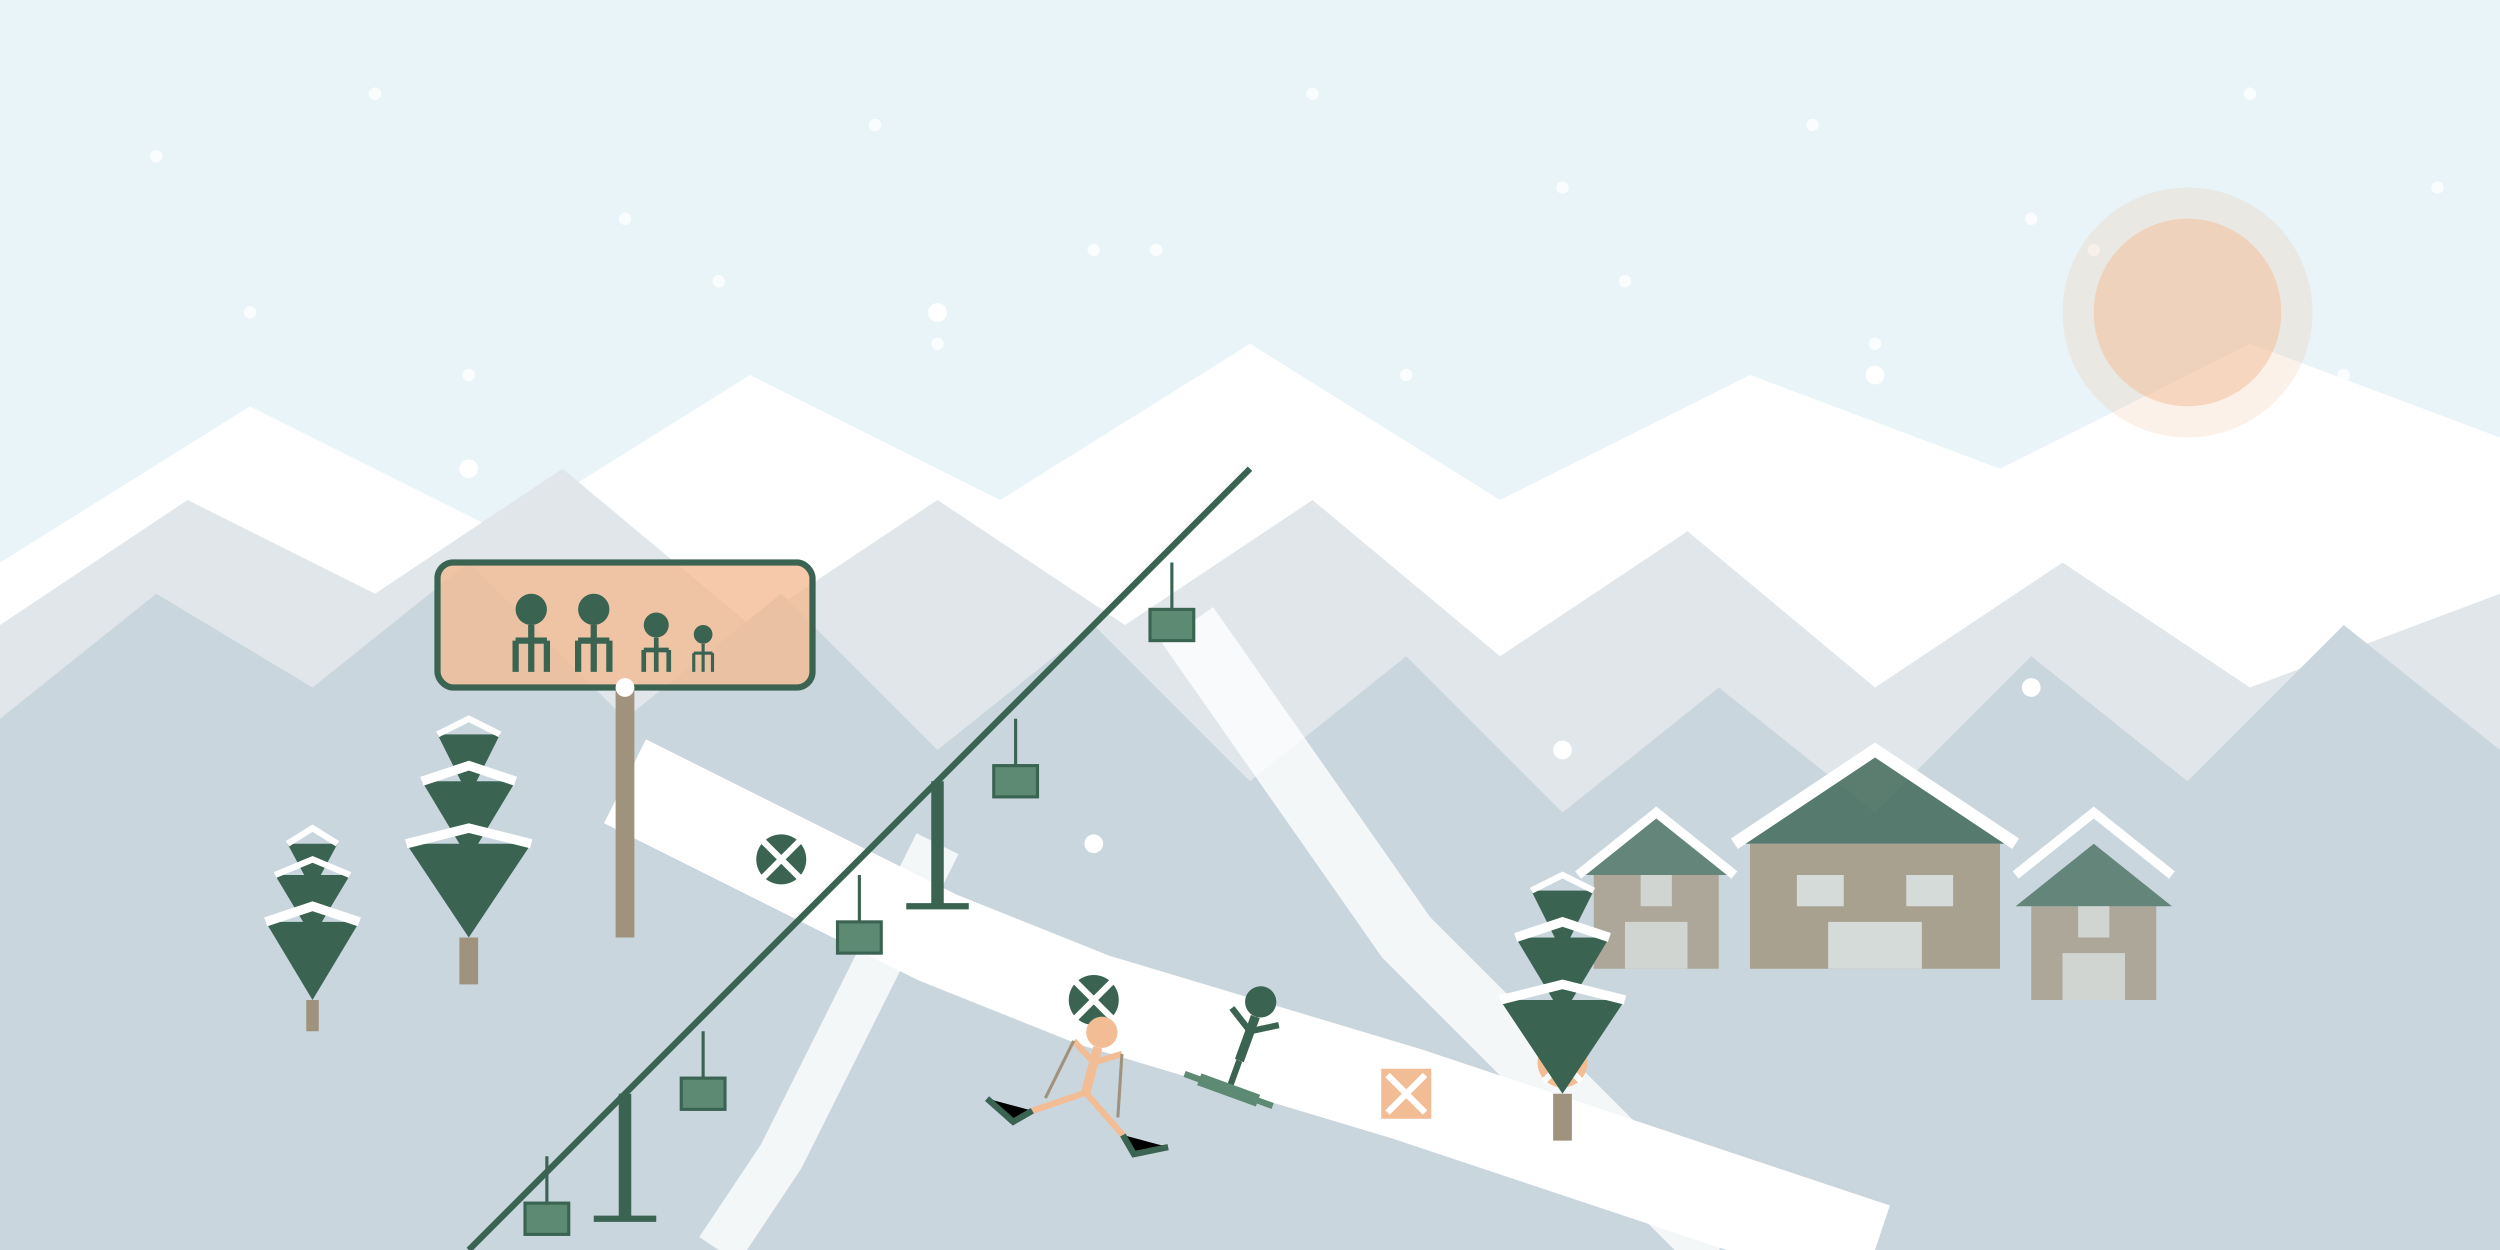 <svg xmlns="http://www.w3.org/2000/svg" width="800" height="400" viewBox="0 0 800 400">
  <!-- Sky Background with Snow -->
  <rect width="800" height="400" fill="#e8f4f8" />
  
  <!-- Snowflakes (Background) -->
  <g fill="white" opacity="0.8">
    <circle cx="50" cy="50" r="2" />
    <circle cx="120" cy="30" r="2" />
    <circle cx="200" cy="70" r="2" />
    <circle cx="280" cy="40" r="2" />
    <circle cx="350" cy="80" r="2" />
    <circle cx="420" cy="30" r="2" />
    <circle cx="500" cy="60" r="2" />
    <circle cx="580" cy="40" r="2" />
    <circle cx="650" cy="70" r="2" />
    <circle cx="720" cy="30" r="2" />
    <circle cx="780" cy="60" r="2" />
    
    <circle cx="80" cy="100" r="2" />
    <circle cx="150" cy="120" r="2" />
    <circle cx="230" cy="90" r="2" />
    <circle cx="300" cy="110" r="2" />
    <circle cx="370" cy="80" r="2" />
    <circle cx="450" cy="120" r="2" />
    <circle cx="520" cy="90" r="2" />
    <circle cx="600" cy="110" r="2" />
    <circle cx="670" cy="80" r="2" />
    <circle cx="750" cy="120" r="2" />
  </g>
  
  <!-- Mountains - Background Layer -->
  <path d="M0,180 L80,130 L160,170 L240,120 L320,160 L400,110 L480,160 L560,120 L640,150 L720,110 L800,140 L800,400 L0,400 Z" fill="white" />
  
  <!-- Mountains - Middle Layer -->
  <path d="M0,200 L60,160 L120,190 L180,150 L240,200 L300,160 L360,200 L420,160 L480,210 L540,170 L600,220 L660,180 L720,220 L800,190 L800,400 L0,400 Z" fill="#e0e6e9" />
  
  <!-- Mountains - Front Layer -->
  <path d="M0,230 L50,190 L100,220 L150,180 L200,230 L250,190 L300,240 L350,200 L400,250 L450,210 L500,260 L550,220 L600,260 L650,210 L700,250 L750,200 L800,240 L800,400 L0,400 Z" fill="#c9d6de" />
  
  <!-- Ski Slopes -->
  <g>
    <!-- Main Slope -->
    <path d="M200,250 L300,300 L350,320 L450,350 L600,400" stroke="white" stroke-width="30" fill="none" />
    
    <!-- Side Slopes -->
    <path d="M380,200 L450,300 L500,350 L550,400" stroke="white" stroke-width="20" fill="none" opacity="0.8" />
    <path d="M300,270 L270,330 L250,370 L230,400" stroke="white" stroke-width="15" fill="none" opacity="0.8" />
    
    <!-- Slope Markers -->
    <g transform="translate(250, 275)">
      <circle cx="0" cy="0" r="8" fill="#3a6351" />
      <path d="M-8,-8 L8,8 M-8,8 L8,-8" stroke="white" stroke-width="2" />
    </g>
    
    <g transform="translate(350, 320)">
      <circle cx="0" cy="0" r="8" fill="#3a6351" />
      <path d="M-8,-8 L8,8 M-8,8 L8,-8" stroke="white" stroke-width="2" />
    </g>
    
    <g transform="translate(450, 350)">
      <rect x="-8" y="-8" width="16" height="16" fill="#f2bc94" />
      <path d="M-6,-6 L6,6 M-6,6 L6,-6" stroke="white" stroke-width="2" />
    </g>
    
    <g transform="translate(500, 340)">
      <circle cx="0" cy="0" r="8" fill="#f2bc94" />
      <path d="M-6,-6 L6,6 M-6,6 L6,-6" stroke="white" stroke-width="2" />
    </g>
  </g>
  
  <!-- Ski Lift -->
  <g>
    <!-- Cable -->
    <path d="M150,400 L200,350 L250,300 L300,250 L350,200 L400,150" stroke="#3a6351" stroke-width="2" fill="none" />
    
    <!-- Lift Towers -->
    <g transform="translate(200, 350)">
      <line x1="0" y1="0" x2="0" y2="40" stroke="#3a6351" stroke-width="4" />
      <line x1="-10" y1="40" x2="10" y2="40" stroke="#3a6351" stroke-width="2" />
    </g>
    
    <g transform="translate(300, 250)">
      <line x1="0" y1="0" x2="0" y2="40" stroke="#3a6351" stroke-width="4" />
      <line x1="-10" y1="40" x2="10" y2="40" stroke="#3a6351" stroke-width="2" />
    </g>
    
    <!-- Lift Chairs -->
    <g transform="translate(175, 370)">
      <path d="M0,0 L0,15" stroke="#3a6351" stroke-width="1" />
      <rect x="-7" y="15" width="14" height="10" fill="#5d8a72" stroke="#3a6351" stroke-width="1" />
    </g>
    
    <g transform="translate(225, 330)">
      <path d="M0,0 L0,15" stroke="#3a6351" stroke-width="1" />
      <rect x="-7" y="15" width="14" height="10" fill="#5d8a72" stroke="#3a6351" stroke-width="1" />
    </g>
    
    <g transform="translate(275, 280)">
      <path d="M0,0 L0,15" stroke="#3a6351" stroke-width="1" />
      <rect x="-7" y="15" width="14" height="10" fill="#5d8a72" stroke="#3a6351" stroke-width="1" />
    </g>
    
    <g transform="translate(325, 230)">
      <path d="M0,0 L0,15" stroke="#3a6351" stroke-width="1" />
      <rect x="-7" y="15" width="14" height="10" fill="#5d8a72" stroke="#3a6351" stroke-width="1" />
    </g>
    
    <g transform="translate(375, 180)">
      <path d="M0,0 L0,15" stroke="#3a6351" stroke-width="1" />
      <rect x="-7" y="15" width="14" height="10" fill="#5d8a72" stroke="#3a6351" stroke-width="1" />
    </g>
  </g>
  
  <!-- Alpine Village -->
  <g transform="translate(600, 300)">
    <!-- Main Lodge -->
    <rect x="-40" y="-30" width="80" height="40" fill="#a0937d" opacity="0.8" />
    <path d="M-45,-30 L0,-60 L45,-30 Z" fill="#3a6351" opacity="0.8" />
    <rect x="-15" y="-5" width="30" height="15" fill="#e8f4f8" opacity="0.7" />
    <rect x="-25" y="-20" width="15" height="10" fill="#e8f4f8" opacity="0.7" />
    <rect x="10" y="-20" width="15" height="10" fill="#e8f4f8" opacity="0.7" />
    
    <!-- Small Chalets -->
    <g transform="translate(-70, 0)">
      <rect x="-20" y="-20" width="40" height="30" fill="#a0937d" opacity="0.7" />
      <path d="M-25,-20 L0,-40 L25,-20 Z" fill="#3a6351" opacity="0.7" />
      <rect x="-10" y="-5" width="20" height="15" fill="#e8f4f8" opacity="0.6" />
      <rect x="-5" y="-20" width="10" height="10" fill="#e8f4f8" opacity="0.6" />
    </g>
    
    <g transform="translate(70, 10)">
      <rect x="-20" y="-20" width="40" height="30" fill="#a0937d" opacity="0.7" />
      <path d="M-25,-20 L0,-40 L25,-20 Z" fill="#3a6351" opacity="0.7" />
      <rect x="-10" y="-5" width="20" height="15" fill="#e8f4f8" opacity="0.6" />
      <rect x="-5" y="-20" width="10" height="10" fill="#e8f4f8" opacity="0.6" />
    </g>
    
    <!-- Snow on Roofs -->
    <path d="M-45,-30 L0,-60 L45,-30" fill="none" stroke="white" stroke-width="4" />
    <path d="M-95,-20 L-70,-40 L-45,-20" fill="none" stroke="white" stroke-width="3" />
    <path d="M45,-20 L70,-40 L95,-20" fill="none" stroke="white" stroke-width="3" />
  </g>
  
  <!-- Pine Trees with Snow -->
  <g>
    <!-- Tree Group 1 -->
    <g transform="translate(150, 300)">
      <path d="M0,0 L-20,-30 L20,-30 Z" fill="#3a6351" />
      <path d="M0,-25 L-15,-50 L15,-50 Z" fill="#3a6351" />
      <path d="M0,-45 L-10,-65 L10,-65 Z" fill="#3a6351" />
      <rect x="-3" y="0" width="6" height="15" fill="#a0937d" />
      <!-- Snow on Tree -->
      <path d="M-20,-30 L0,-35 L20,-30" stroke="white" stroke-width="3" fill="none" />
      <path d="M-15,-50 L0,-55 L15,-50" stroke="white" stroke-width="3" fill="none" />
      <path d="M-10,-65 L0,-70 L10,-65" stroke="white" stroke-width="2" fill="none" />
    </g>
    
    <!-- Tree Group 2 -->
    <g transform="translate(100, 320)">
      <path d="M0,0 L-15,-25 L15,-25 Z" fill="#3a6351" />
      <path d="M0,-20 L-12,-40 L12,-40 Z" fill="#3a6351" />
      <path d="M0,-35 L-8,-50 L8,-50 Z" fill="#3a6351" />
      <rect x="-2" y="0" width="4" height="10" fill="#a0937d" />
      <!-- Snow on Tree -->
      <path d="M-15,-25 L0,-30 L15,-25" stroke="white" stroke-width="3" fill="none" />
      <path d="M-12,-40 L0,-45 L12,-40" stroke="white" stroke-width="2" fill="none" />
      <path d="M-8,-50 L0,-55 L8,-50" stroke="white" stroke-width="2" fill="none" />
    </g>
    
    <!-- Tree Group 3 -->
    <g transform="translate(500, 350)">
      <path d="M0,0 L-20,-30 L20,-30 Z" fill="#3a6351" />
      <path d="M0,-25 L-15,-50 L15,-50 Z" fill="#3a6351" />
      <path d="M0,-45 L-10,-65 L10,-65 Z" fill="#3a6351" />
      <rect x="-3" y="0" width="6" height="15" fill="#a0937d" />
      <!-- Snow on Tree -->
      <path d="M-20,-30 L0,-35 L20,-30" stroke="white" stroke-width="3" fill="none" />
      <path d="M-15,-50 L0,-55 L15,-50" stroke="white" stroke-width="3" fill="none" />
      <path d="M-10,-65 L0,-70 L10,-65" stroke="white" stroke-width="2" fill="none" />
    </g>
  </g>
  
  <!-- Skiers/Snowboarders -->
  <g transform="translate(350, 340) rotate(15)">
    <!-- Skier -->
    <circle cx="0" cy="-10" r="5" fill="#f2bc94" />
    <path d="M0,-5 L0,10" stroke="#f2bc94" stroke-width="3" />
    <path d="M0,0 L-8,-5 M0,0 L8,-5" stroke="#f2bc94" stroke-width="2" />
    <path d="M0,10 L-15,20 M0,10 L15,20" stroke="#f2bc94" stroke-width="2" />
    <!-- Skis -->
    <path d="M-15,20 L-20,25 L-30,20" stroke="#3a6351" stroke-width="2" />
    <path d="M15,20 L20,25 L30,20" stroke="#3a6351" stroke-width="2" />
    <!-- Ski Poles -->
    <path d="M-8,-5 L-12,15" stroke="#a0937d" stroke-width="1" />
    <path d="M8,-5 L12,15" stroke="#a0937d" stroke-width="1" />
  </g>
  
  <g transform="translate(400, 330) rotate(20)">
    <!-- Snowboarder -->
    <circle cx="0" cy="-10" r="5" fill="#3a6351" />
    <path d="M0,-5 L0,10" stroke="#3a6351" stroke-width="3" />
    <path d="M0,0 L-8,-5 M0,0 L8,-5" stroke="#3a6351" stroke-width="2" />
    <path d="M0,10 L0,20" stroke="#3a6351" stroke-width="2" />
    <!-- Snowboard -->
    <path d="M-10,20 L10,20" stroke="#5d8a72" stroke-width="4" />
    <path d="M-15,20 L15,20" stroke="#5d8a72" stroke-width="2" />
  </g>
  
  <!-- Family Ski Area Sign -->
  <g transform="translate(200, 200)">
    <rect x="-60" y="-20" width="120" height="40" rx="5" fill="#f2bc94" opacity="0.8" />
    <rect x="-60" y="-20" width="120" height="40" rx="5" fill="none" stroke="#3a6351" stroke-width="2" />
    
    <!-- Simplified Family Silhouettes -->
    <g fill="#3a6351">
      <!-- Adult -->
      <circle cx="-30" cy="-5" r="5" />
      <path d="M-30,0 L-30,15 M-35,5 L-25,5 M-35,5 L-35,15 M-25,5 L-25,15" stroke="#3a6351" stroke-width="2" />
      
      <!-- Adult -->
      <circle cx="-10" cy="-5" r="5" />
      <path d="M-10,0 L-10,15 M-15,5 L-5,5 M-15,5 L-15,15 M-5,5 L-5,15" stroke="#3a6351" stroke-width="2" />
      
      <!-- Child -->
      <circle cx="10" cy="0" r="4" />
      <path d="M10,4 L10,15 M6,8 L14,8 M6,8 L6,15 M14,8 L14,15" stroke="#3a6351" stroke-width="1.5" />
      
      <!-- Small Child -->
      <circle cx="25" cy="3" r="3" />
      <path d="M25,6 L25,15 M22,9 L28,9 M22,9 L22,15 M28,9 L28,15" stroke="#3a6351" stroke-width="1" />
    </g>
    
    <!-- Pole -->
    <rect x="-3" y="20" width="6" height="80" fill="#a0937d" />
  </g>
  
  <!-- Sun Behind Mountains -->
  <circle cx="700" cy="100" r="30" fill="#f2bc94" opacity="0.5" />
  <circle cx="700" cy="100" r="40" fill="#f2bc94" opacity="0.2" />
  
  <!-- Additional Snowflakes (Foreground) -->
  <g fill="white">
    <circle cx="150" cy="150" r="3" />
    <circle cx="300" cy="100" r="3" />
    <circle cx="450" cy="150" r="3" />
    <circle cx="600" cy="120" r="3" />
    <circle cx="750" cy="170" r="3" />
    
    <circle cx="200" cy="220" r="3" />
    <circle cx="350" cy="270" r="3" />
    <circle cx="500" cy="240" r="3" />
    <circle cx="650" cy="220" r="3" />
  </g>
</svg>
